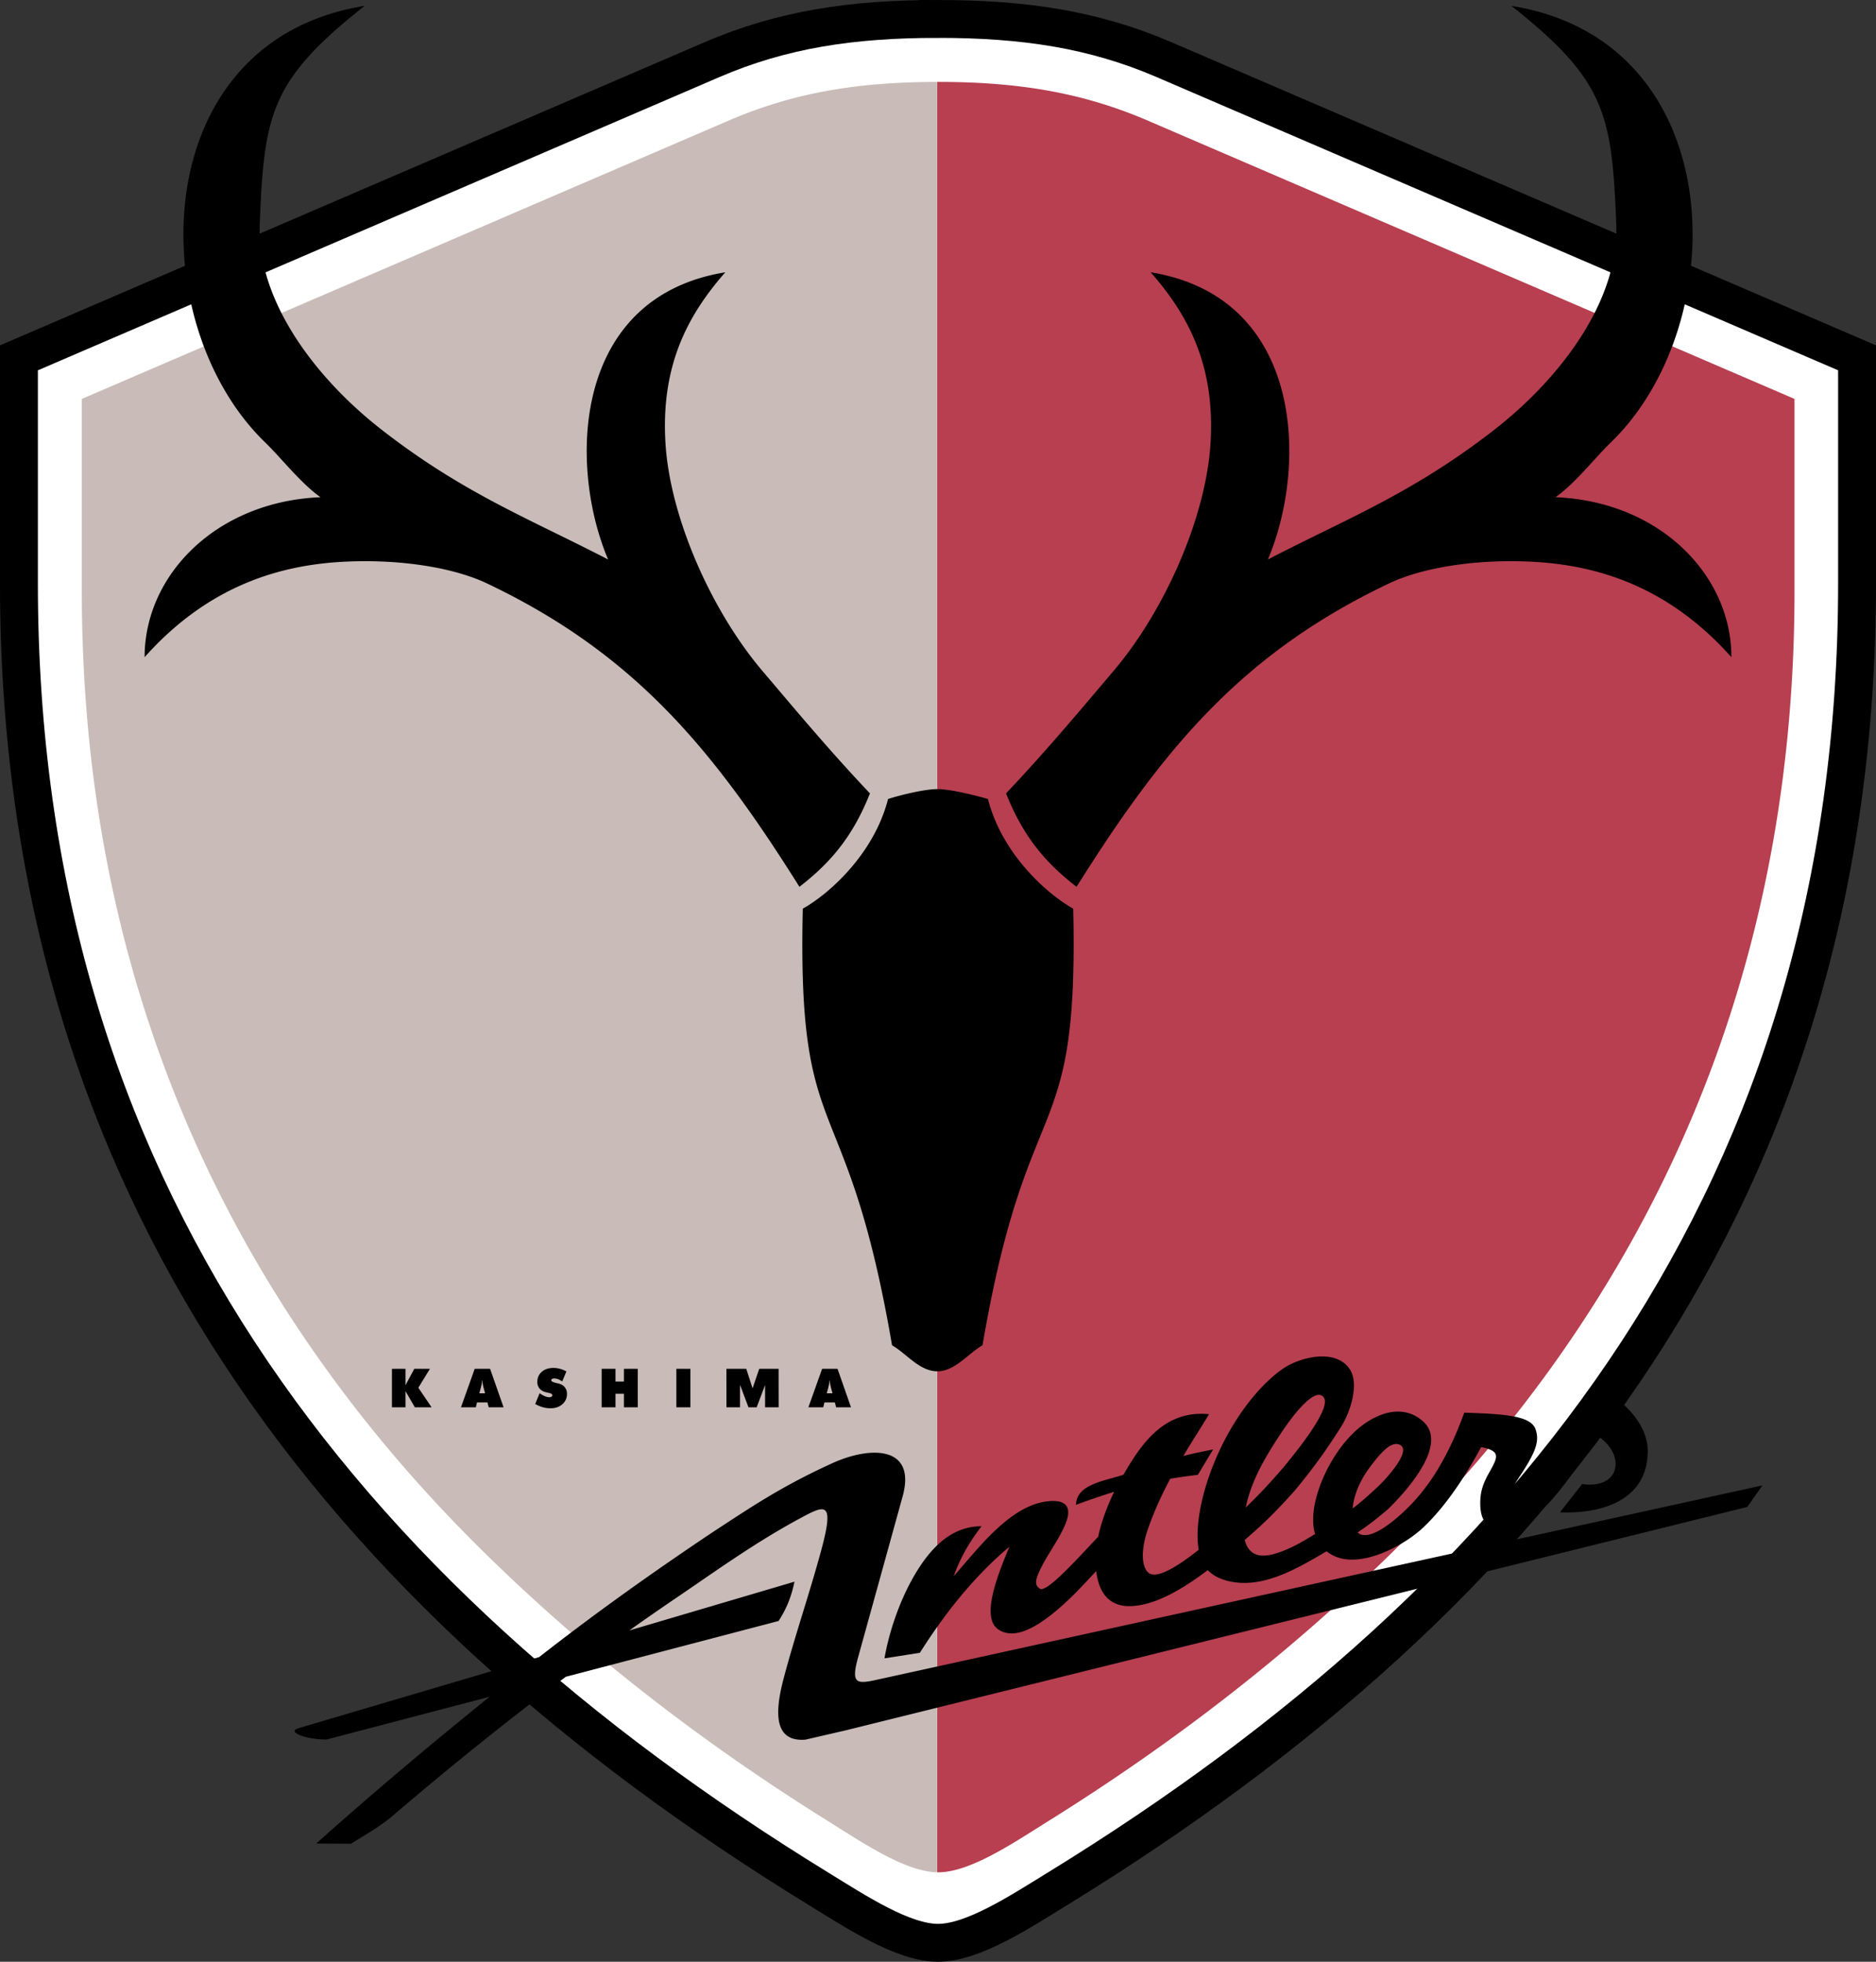 <!--?xml version="1.0" standalone="no"?--><svg xmlns="http://www.w3.org/2000/svg" viewBox="0 0 205.235 214.648"><rect x="0" y="0" width="205.235" height="214.648" fill="#333333" stroke="none"/><title>ANTLERS - SVG vector logo - www.oklogos.com</title><path d="M102.617 2.072c9.415 0 17.033 1.144 24.726 4.454l75.82 32.627V63.83c0 66.155-35.051 110.602-87.351 142.762-4.231 2.602-9.354 5.984-13.194 5.984-3.84 0-8.963-3.382-13.194-5.984C37.123 174.431 2.072 129.985 2.072 63.83V39.153l75.82-32.627c7.692-3.31 15.311-4.454 24.725-4.454z" fill="#fff" stroke="#000" stroke-width="4.145" stroke-miterlimit="20"/><path d="M102.633 204.861c3.544 0 8.318-3.269 12.229-5.712 14.062-8.786 26.677-18.655 37.754-29.597 10.924-10.792 20.127-22.854 27.229-36.226a138.081 138.081 0 0 0 7.52-16.777c5.795-15.636 8.955-32.873 8.955-51.887V43.649l-70.769-30.458c-7.142-3.074-14.198-4.229-22.917-4.229h-.112v195.896l.111.003z" fill="#b73f50"/><path d="M102.524 8.963c-8.667.01-15.694 1.168-22.806 4.229L8.95 43.649v21.013c0 19.014 3.162 36.25 8.956 51.887a137.858 137.858 0 0 0 7.52 16.777c7.101 13.372 16.304 25.435 27.228 36.226 11.077 10.942 23.692 20.811 37.754 29.597 3.87 2.418 8.584 5.642 12.116 5.71V8.963z" fill="#c9bcb8"/><path d="M140.394 160.575c-1.989 2.3-2.985 3.266-4.108 4.381.595-2.966 2.182-5.611 3.854-8.137 1.685-2.544 3.75-4.909 4.613-3.999.959.91-1.794 4.653-4.359 7.755zm11.494 4.516c3.074-3.031 6.282-7.364 3.784-9.578-2.412-2.138-5.587-.693-7.611 1.28-2.29 2.233-3.909 5.63-4.301 8.229-.159 1.053-.136 2.009.106 2.822-1.327.833-2.703 1.63-4.188 2.1-.945.299-1.854.402-2.524.014-.518-.3-.822-.819-.979-1.459 1.485-1.304 2.892-2.505 5.486-5.42 2.603-3.149 3.8-5.016 4.998-6.878 1.165-1.809 2.006-4.796 1.041-6.329-1.509-2.4-5.54-1.398-7.435-.051-2.51 1.783-4.975 4.981-6.698 8.569-1.897 3.948-2.925 8.31-2.428 11.18-1.92 1.527-4.481 3.276-5.451 2.55-.831-.622-.849-2.536-.198-4.534.675-2.071 1.76-4.348 2.536-5.789.865-.137 2.043-.321 3.014-.418l1.674-2.785c-.991.201-2.26.446-3.257.719.972-1.651 2.125-3.411 2.808-4.576-2.262-.224-4.021.446-5.474 1.606-1.596 1.275-2.77 3.091-3.886 5.018-1.04.36-2.693.661-3.831 1.295-.778.433-1.34 1.046-1.359 1.998a86.072 86.072 0 0 1 4.174-1.426c-.784 1.619-1.403 3.307-1.746 4.913-2.494 2.653-5.639 6.135-6.367 5.692-.539-.33-.532-.824-.175-1.661.815-1.912 2.218-3.594 2.976-5.469.685-1.69.159-2.59-1.719-2.459-4.291.299-7.898 5.284-10.518 8.212.715-2.017 1.763-3.812 3.039-5.456-3.188-.01-5.419 2.209-7.121 4.995-1.811 2.965-3.002 6.59-3.496 9.456l3.871-.605c2.366-3.738 5.587-8.076 9.8-11.607-1.495 3.542-3.058 7.771-1.233 9.035 1.689 1.168 3.965-.148 5.784-1.573 1.831-1.435 3.368-3.107 4.939-4.796.33 2.672 1.657 3.855 3.671 3.833 2.836-.029 6.006-2.034 8.537-3.942.466.498 1.112.881 1.979 1.127 3.827 1.087 7.721-1.256 11.021-3.187.806.663 1.797.925 2.857.913 2.813-.032 6.11-1.995 7.716-3.515 2.742-2.598 4.897-6.153 6.335-8.793 2.212.427 1.823 1.102.845 2.843-.671 1.192-.91 2.056-.94 3.045-.048 1.625.391 2.451 1.116 2.758 1.17.497 2.234.291 3.213-.158 1.429-.654 2.551-1.661 3.549-2.798 1.875-2.138 3.394-4.543 4.964-6.903 1.451.936 2.096 2.281 1.936 3.385-.182 1.25-1.397 2.189-3.644 1.866l-2.416 3.093c4.901.205 9.677-1.531 9.6-6.813-.034-2.313-1.778-4.95-5.715-7.188-1.539 3.218-4.396 8.181-7.147 11.719-1.521 1.805-2.73.698-1.34-1.351 1.919-2.879 2.399-4.08 1.934-5.44-.513-1.506-3.385-1.678-7.803-1.832-.766 2.138-1.729 4.275-2.91 6.225-1.202 1.983-2.604 3.682-4.363 5.2-1.249 1.078-2.682 2.04-3.709 1.972a1.008 1.008 0 0 1-.681-.295c.958-.638 1.856-1.29 3.36-2.578zm-1.097-2.466c-1.445 1.342-2.118 1.899-2.81 2.43.124-1.493.809-3.082 1.889-4.526.955-1.276 2.142-2.759 3.101-2.505 1.624.431-.892 3.346-2.18 4.601zm-63.876 10.437c-.294 1.434-.792 2.867-1.74 4.302L61.9 183.468a371.674 371.674 0 0 0-18.833 15.123c-1.449 1.241-3.108 2.173-4.684 3.15l-3.785-.025c6.088-5.467 12.456-10.796 18.955-16.059l-17.808 4.672c-2.188.033-4.44-.817-3.117-1.226l26.355-7.789c6.511-5.093 12.705-9.458 18.828-13.565 4.507-2.95 7.792-5.187 13.474-7.753 4.144-1.8 8.968-1.707 7.457 3.756l-4.858 17.56c-.766 2.769-.286 2.991 1.818 2.53l97.099-21.31-1.647 2.354-98.636 24.444-4.402 1.017c-3.505.28-3.345-3.064-2.389-6.685 1.238-4.695 2.85-9.348 4.123-14.066 1.489-5.516.401-4.938-2.466-3.387-4.788 2.588-9.118 5.716-13.349 8.589a306.763 306.763 0 0 0-5.187 3.601l18.067-5.337zm-44.037-19.083v-4.209h1.484v1.794l.96-1.794h1.714l-1.271 2.073 1.45 2.136h-1.832l-1.021-1.759v1.759h-1.484zm9.56-1.53h.629l-.128-.477a6.71 6.71 0 0 1-.13-.559 3.15 3.15 0 0 1-.043-.366h-.026a3.15 3.15 0 0 1-.043.366c-.022.131-.064.32-.129.559l-.13.477zm-2.007 1.53l1.501-4.209h1.685l1.473 4.209h-1.627l-.136-.529h-1.141l-.129.529h-1.626zm8.121-.359l.483-1.178c.217.151.41.262.579.332.17.069.329.105.476.105a.439.439 0 0 0 .245-.06.182.182 0 0 0 .089-.16c0-.117-.149-.206-.445-.267a12.99 12.99 0 0 1-.225-.049c-.314-.075-.555-.213-.721-.409a1.082 1.082 0 0 1-.25-.73c0-.453.163-.821.486-1.104.323-.282.749-.426 1.273-.426.242 0 .48.033.714.096.232.062.47.159.708.287l-.46 1.101a1.863 1.863 0 0 0-.439-.246 1.204 1.204 0 0 0-.427-.084.47.47 0 0 0-.244.053.166.166 0 0 0-.086.148c0 .119.21.223.63.313.066.013.12.027.155.035.289.064.518.2.684.4.166.2.25.444.25.729 0 .466-.169.848-.504 1.142-.336.294-.775.442-1.313.442-.276 0-.553-.04-.828-.117a3.612 3.612 0 0 1-.83-.353zm7.269.359v-4.209h1.516v1.399h.922v-1.399h1.513v4.209h-1.513v-1.483h-.922v1.483h-1.516zm8.173 0v-4.209h1.538v4.209h-1.538zm9.707 0v-2.435l-.92 2.435h-.9l-.92-2.451v2.451h-1.484l-.008-4.209h2.173l.691 2.138.727-2.138h2.119l.006 4.209h-1.484zm6.746-1.53h.629l-.129-.477a6.407 6.407 0 0 1-.13-.559 3.383 3.383 0 0 1-.043-.366h-.026a3.139 3.139 0 0 1-.042.366c-.022.13-.065.321-.13.559l-.129.477zm-2.007 1.53l1.5-4.209h1.686l1.472 4.209h-1.627l-.135-.529h-1.142l-.129.529H88.44zM87.458 97.032C78 81.962 69.384 71.486 53.239 63.819c-3.25-1.543-8.669-2.604-14.918-2.386-7.083.247-15.231 2.316-22.5 10.473-.011-8.958 7.818-17.032 19.239-17.503-2.198-1.566-4.248-4.247-6.098-6.043C15.541 35.33 15.874 4.486 39.885.645 29.572 8.81 28.899 12.452 28.415 24.529c-.331 8.25 5.961 16.763 13.403 22.542 8.906 6.917 15.995 9.636 24.709 14.145-4.343-10.221-3.982-28.684 12.822-31.423-4.125 4.7-7.037 10.182-6.553 18.59.475 8.259 5.084 18.531 10.638 25.058 3.464 4.071 7.095 8.458 11.739 13.371-1.756 4.405-4.024 7.375-7.715 10.22zm15.079 53.008c-1.945 0-3.319-1.896-4.948-2.844-4.993-29.111-10.38-20.943-9.764-47.775 2.82-1.566 7.788-5.949 9.327-11.996 1.318-.428 4-1.083 5.4-1.084s4.156.684 5.531 1.083c1.539 6.047 6.507 10.43 9.327 11.996.617 26.833-4.93 18.666-9.924 47.776-1.629.948-3.003 2.844-4.949 2.844zm15.239-53.008c9.459-15.071 18.075-25.546 34.22-33.213 3.25-1.544 8.669-2.604 14.918-2.386 7.083.246 15.232 2.315 22.5 10.473.011-8.958-7.817-17.033-19.238-17.503 2.198-1.565 4.248-4.247 6.098-6.043C189.693 35.33 189.361 4.486 165.351.645c10.312 8.166 10.984 11.808 11.469 23.884.331 8.25-5.961 16.763-13.403 22.542-8.905 6.917-15.994 9.635-24.709 14.145 4.343-10.221 3.981-28.685-12.822-31.423 4.125 4.7 7.037 10.182 6.553 18.589-.475 8.259-5.084 18.531-10.638 25.058-3.465 4.072-7.095 8.457-11.739 13.371 1.756 4.406 4.023 7.376 7.714 10.221z"/></svg>